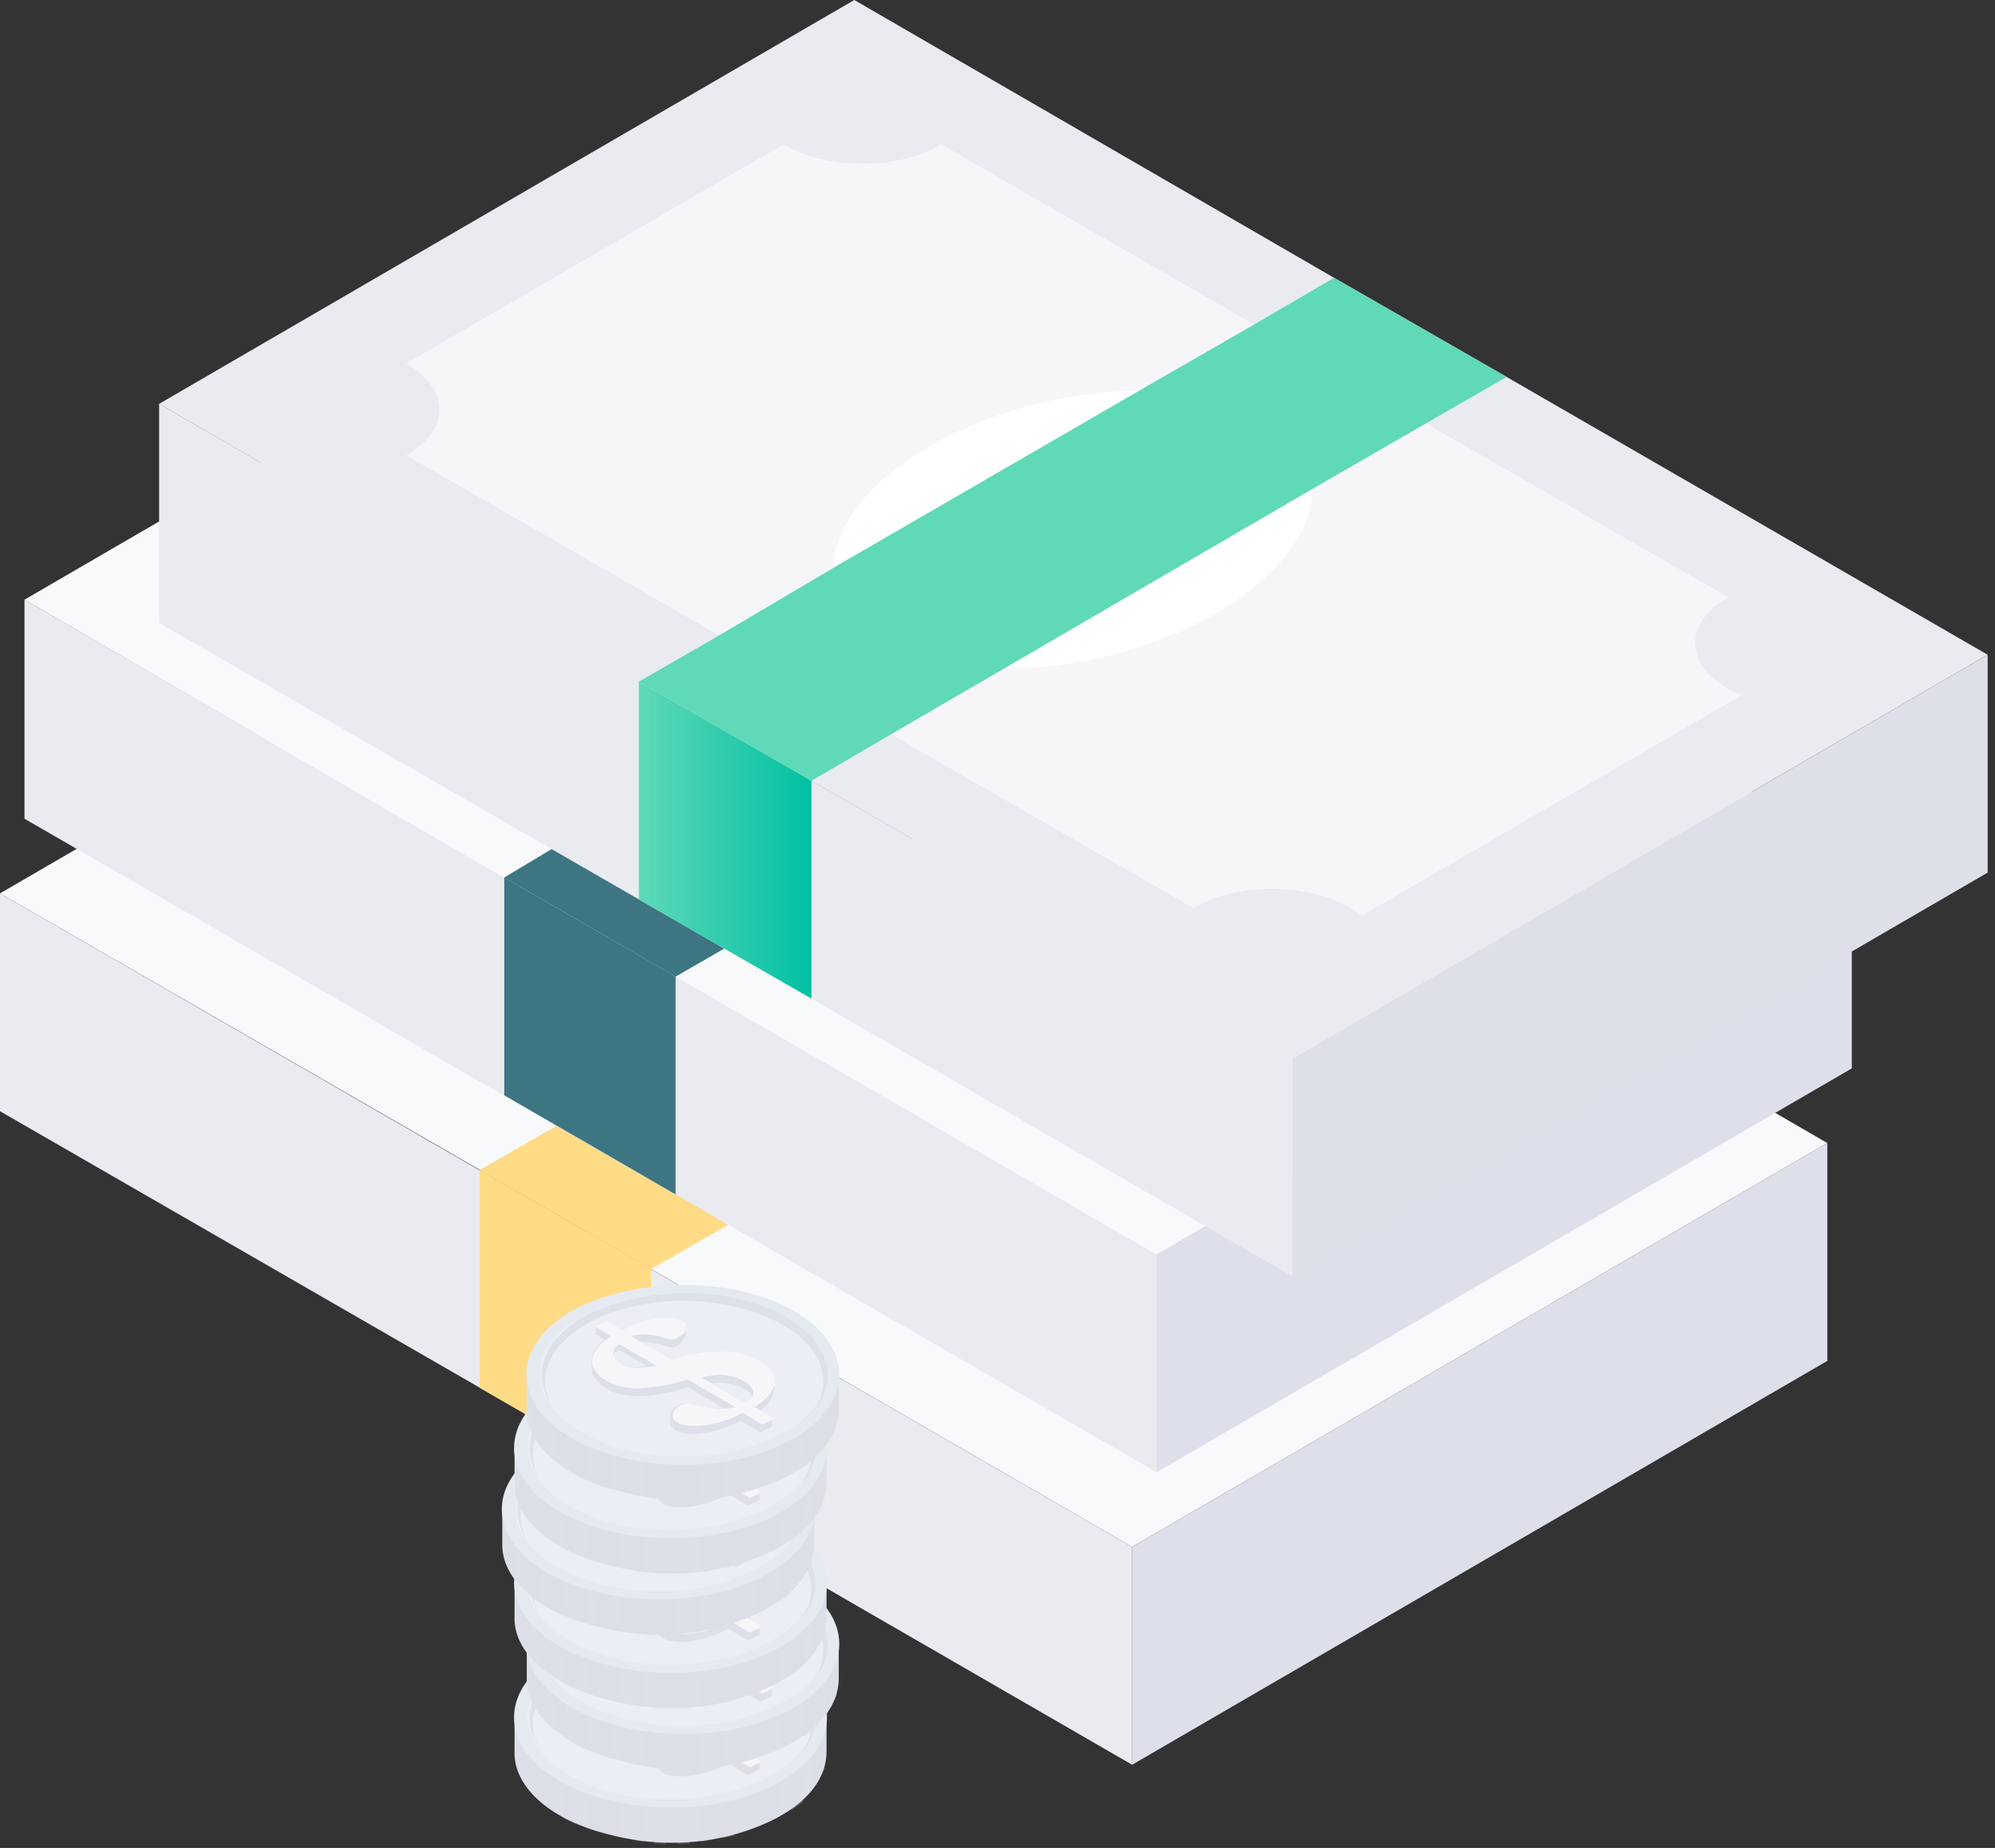 <svg width="163" height="151" viewBox="0 0 163 151" fill="none" xmlns="http://www.w3.org/2000/svg">
<rect x="0" y="0" width="163" height="151" fill="#333333" stroke="none"/>
<path d="M92.5 126.4L0 73V90.8L46.5 117.6L53.2 121.5L92.5 144.2V126.4Z" fill="#E9EBF0"/>
<path d="M149.3 93.4L110.1 70.7L96 62.6L56.8 40L0 73L46.5 99.8L53.2 103.7L92.5 126.4L149.3 93.4Z" fill="#F8F9FA"/>
<path d="M39.2 95.6V113.4L53.2 121.5V103.7L39.2 95.6Z" fill="url(#paint0_linear)"/>
<path d="M92.5 126.4V144.2L149.3 111.2V93.4L92.5 126.4Z" fill="#DDE0EA"/>
<path d="M128.2 96.199C124.6 94.099 124.6 90.799 128.2 88.699L103.5 74.499L63.9 51.699C60.4 53.799 54.6 53.799 51 51.699L20.2 69.599C23.8 71.699 23.8 74.999 20.2 77.099L59.8 99.899L84.5 114.099C88 111.999 93.8 111.999 97.4 114.099C97.7 114.299 98 114.499 98.3 114.699L129.3 96.699C128.8 96.599 128.5 96.399 128.2 96.199Z" fill="white"/>
<path d="M90.3 74.1C83.8 70.3 71.5 71.4 62.9 76.4C54.3 81.4 52.5 88.5 59 92.3C65.5 96 77.8 95 86.4 90C95 85 96.7 77.9 90.3 74.1Z" fill="url(#paint1_linear)"/>
<path d="M110.1 70.7L96 62.6L89.4 66.4L79.6 72.1L55.6 86L45.8 91.8L39.2 95.6L53.2 103.7L59.8 99.9L69.5 94.2L93.8 80.2L103.5 74.5L110.1 70.7Z" fill="url(#paint2_linear)"/>
<path d="M94.5 102.5L2 49V66.9L48.4 93.7L55.2 97.6L94.5 120.3V102.5Z" fill="#E9EBF0"/>
<path d="M151.3 69.4L112 46.8L98 38.6L58.8 16L2 49L48.4 75.9L55.2 79.8L94.5 102.5L151.3 69.4Z" fill="#F8F9FA"/>
<path d="M41.2 71.699V89.499L55.2 97.599V79.799L41.2 71.699Z" fill="url(#paint3_linear)"/>
<path d="M94.5 102.5V120.3L151.3 87.3V69.4L94.5 102.5Z" fill="#DDE0EA"/>
<path d="M130.2 72.301C126.6 70.201 126.6 66.901 130.2 64.801L105.5 50.601L65.9 27.801C62.4 29.901 56.6 29.901 53 27.801L22.2 45.701C25.8 47.801 25.8 51.101 22.2 53.201L61.8 76.001L86.5 90.201C90 88.101 95.8 88.101 99.4 90.201C99.7 90.401 100 90.601 100.3 90.801L131.3 72.801C130.8 72.601 130.5 72.501 130.2 72.301Z" fill="white"/>
<path d="M92.2 50.2C85.7 46.4 73.4 47.5 64.8 52.5C56.2 57.5 54.4 64.6 60.9 68.4C67.4 72.1 79.7 71.1 88.3 66.1C97 61 98.7 53.9 92.2 50.2Z" fill="url(#paint4_linear)"/>
<path d="M112 46.8L98 38.6L91.4 42.5L81.6 48.2L57.6 62.1L47.7 67.8L41.2 71.7L55.2 79.8L61.8 76L71.5 70.3L95.7 56.2L105.5 50.6L112 46.8Z" fill="url(#paint5_linear)"/>
<path d="M105.6 86.5L13 33V50.9L59.5 77.7L66.3 81.6L105.6 104.3V86.5Z" fill="#E9EBF0"/>
<path d="M162.4 53.5L123.1 30.8L109 22.7L69.8 0L13 33L59.5 59.9L66.3 63.8L105.6 86.5L162.4 53.5Z" fill="#E9EBF0"/>
<path d="M52.2 55.699V73.499L66.3 81.599V63.799L52.2 55.699Z" fill="url(#paint6_linear)"/>
<path d="M105.6 86.5V104.3L162.4 71.3V53.5L105.6 86.5Z" fill="#DDE0E9"/>
<path d="M141.2 56.301C137.6 54.201 137.6 50.901 141.2 48.801L116.5 34.601L76.9 11.801C73.4 13.901 67.6 13.901 64 11.801L33.2 29.701C36.8 31.801 36.8 35.101 33.2 37.201L72.8 60.001L97.5 74.201C101 72.101 106.8 72.101 110.4 74.201C110.7 74.401 111 74.601 111.3 74.801L142.3 56.801C141.9 56.601 141.5 56.501 141.2 56.301Z" fill="#F6F6F8"/>
<path d="M103.3 34.2C96.8 30.4 84.5 31.5 75.9 36.5C67.3 41.5 65.5 48.6 72 52.4C78.5 56.1 90.8 55.1 99.4 50.1C108 45 109.8 37.9 103.3 34.2Z" fill="white"/>
<path d="M123.1 30.799L109 22.699L102.5 26.499L92.6 32.199L68.6 46.099L58.8 51.899L52.2 55.699L66.3 63.799L72.8 59.999L82.6 54.299L106.8 40.199L116.5 34.599L123.1 30.799Z" fill="url(#paint7_linear)"/>
<path d="M42.04 140.395C42.04 141.357 42.04 142.319 42.04 143.28C42.04 145.846 44.605 148.571 49.575 149.854C53.102 150.816 56.79 150.816 60.157 149.854C65.126 148.411 67.531 145.846 67.531 143.12C67.531 142.158 67.531 141.196 67.531 140.234C67.531 137.669 42.04 137.669 42.04 140.395Z" fill="#DDE0E9"/>
<path opacity="0.2" d="M43.323 143.441V146.167C42.842 145.686 42.682 145.205 42.361 144.563V141.838C42.522 142.479 42.842 142.96 43.323 143.441ZM49.736 147.129V149.854C50.057 149.854 50.377 150.014 50.698 150.014V147.129C50.377 147.289 50.057 147.289 49.736 147.129ZM53.424 147.77V150.656C53.744 150.656 54.065 150.656 54.386 150.656V147.77C54.065 147.77 53.744 147.77 53.424 147.77ZM51.66 147.449V150.335C51.981 150.335 52.301 150.495 52.622 150.495V147.61C52.301 147.61 51.981 147.61 51.66 147.449ZM44.285 144.563V147.289C44.606 147.449 44.926 147.77 45.247 147.93V145.044C44.766 144.884 44.446 144.724 44.285 144.563ZM47.973 146.648V149.373C48.293 149.533 48.614 149.533 48.935 149.694V146.968C48.614 146.808 48.293 146.808 47.973 146.648ZM46.049 145.846V148.571C46.369 148.732 46.69 148.892 47.011 149.052V146.327C46.69 146.006 46.369 146.006 46.049 145.846ZM55.347 147.77V150.656C55.668 150.656 55.989 150.656 56.309 150.656V147.77C55.989 147.77 55.668 147.77 55.347 147.77ZM64.646 145.044V147.93C64.967 147.77 65.287 147.449 65.608 147.289V144.563C65.287 144.724 64.967 144.884 64.646 145.044ZM57.271 147.61V150.495C57.592 150.495 57.913 150.335 58.233 150.335V147.449C57.752 147.61 57.432 147.61 57.271 147.61ZM66.41 143.441V146.167C66.891 145.686 67.051 145.044 67.372 144.563V141.838C67.211 142.319 66.891 142.8 66.41 143.441ZM62.722 146.167V148.892C63.043 148.732 63.364 148.571 63.684 148.411V145.686C63.364 145.846 63.043 146.006 62.722 146.167ZM60.959 146.808V149.533C61.279 149.373 61.6 149.373 61.921 149.213V146.487C61.44 146.648 61.279 146.808 60.959 146.808ZM59.035 147.289V150.175C59.356 150.175 59.676 150.014 59.997 150.014V147.289C59.676 147.129 59.356 147.289 59.035 147.289Z" fill="#DDE0E9"/>
<path d="M63.844 135.105C68.814 137.99 68.814 142.64 63.844 145.526C58.874 148.411 50.858 148.411 45.727 145.526C40.758 142.64 40.758 137.99 45.727 135.105C50.697 132.379 58.874 132.219 63.844 135.105Z" fill="#E5EAF1"/>
<path opacity="0.4" d="M63.042 135.586C67.531 138.151 67.691 142.48 63.042 145.045C58.553 147.61 51.178 147.771 46.529 145.045C42.04 142.48 41.879 138.151 46.529 135.586C51.178 133.021 58.553 133.021 63.042 135.586Z" fill="#F6F6F8"/>
<path d="M46.85 136.227C51.179 133.662 58.394 133.662 62.883 136.227C66.089 137.991 67.051 140.716 65.608 143.121C67.532 140.716 66.73 137.67 63.203 135.586C58.714 133.021 51.339 133.021 46.69 135.586C43.163 137.67 42.361 140.556 44.285 143.121C42.682 140.877 43.644 138.151 46.85 136.227Z" fill="#DEE1EA"/>
<path d="M61.119 143.28C61.761 142.799 62.242 142.158 62.242 141.356V140.875C62.242 140.394 61.921 139.753 60.959 139.112C59.195 138.15 57.272 138.31 54.867 138.791L53.905 139.112L51.34 137.669C51.821 137.669 52.462 137.669 53.424 137.99C53.905 138.15 54.065 138.15 54.546 137.829C54.706 137.669 55.027 137.348 55.027 137.028V136.547C55.027 136.386 54.867 136.226 54.706 136.066C54.065 135.745 51.981 135.585 49.897 136.867L48.614 136.066L47.652 136.547V137.028L48.454 137.509C47.652 137.99 47.331 138.631 47.331 139.272V139.753C47.331 140.394 47.652 140.875 48.614 141.517C50.057 142.318 51.981 142.158 54.065 141.677L55.187 141.356L58.233 143.12C57.752 143.12 56.791 143.12 55.508 142.799C55.027 142.639 54.706 142.639 54.225 142.96C53.905 143.12 53.745 143.441 53.745 143.761V144.242C53.745 144.403 53.905 144.723 54.225 144.884C54.706 145.204 56.791 145.525 59.516 144.082L61.119 145.044L62.081 144.563V144.082L61.119 143.28ZM49.736 139.433C49.416 139.272 49.255 139.112 49.095 138.791C49.095 138.631 49.255 138.471 49.576 138.31L51.821 139.593C51.179 139.753 50.378 139.753 49.736 139.433ZM54.225 144.242L54.386 144.403L54.225 144.242ZM59.837 142.639L57.111 141.036C58.073 140.875 59.035 141.036 59.837 141.517C60.157 141.677 60.318 141.837 60.478 142.158C60.318 142.318 60.157 142.479 59.837 142.639Z" fill="#DDE0E9"/>
<path d="M60.638 142.96C62.081 142.158 63.363 140.395 60.959 139.112C59.195 138.15 57.271 138.31 54.866 138.791L53.904 139.112L50.538 137.188C51.019 137.028 51.82 136.868 53.423 137.349C53.904 137.509 54.065 137.509 54.546 137.188C54.866 137.028 55.508 136.387 54.706 135.906C54.065 135.585 51.98 135.425 49.896 136.707L48.614 135.906L47.652 136.387L48.934 137.188C47.171 138.31 46.69 139.753 48.614 140.876C50.056 141.677 51.98 141.517 54.065 141.036L55.187 140.715L59.035 142.96C58.714 143.12 57.752 143.28 55.668 142.799C55.187 142.639 54.866 142.639 54.385 142.96C53.904 143.28 53.744 143.922 54.385 144.242C54.866 144.563 56.95 144.884 59.676 143.441L61.279 144.403L62.241 143.922L60.638 142.96ZM49.736 139.433C48.934 138.952 48.934 138.31 49.576 137.829L52.622 139.593C51.66 139.753 50.538 139.914 49.736 139.433ZM59.836 142.639L56.309 140.555C57.592 140.234 58.714 140.234 59.836 140.876C60.798 141.517 60.798 142.158 59.836 142.639Z" fill="#F6F6F8"/>
<path d="M43.04 134.395C43.04 135.357 43.04 136.319 43.04 137.28C43.04 139.846 45.605 142.571 50.575 143.854C54.102 144.816 57.79 144.816 61.157 143.854C66.126 142.411 68.531 139.846 68.531 137.12C68.531 136.158 68.531 135.196 68.531 134.234C68.531 131.669 43.04 131.669 43.04 134.395Z" fill="#DDE0E9"/>
<path opacity="0.2" d="M44.323 137.441V140.167C43.842 139.686 43.682 139.205 43.361 138.563V135.838C43.522 136.479 43.842 136.96 44.323 137.441ZM50.736 141.129V143.854C51.057 143.854 51.377 144.014 51.698 144.014V141.129C51.377 141.289 51.057 141.289 50.736 141.129ZM54.424 141.77V144.656C54.744 144.656 55.065 144.656 55.386 144.656V141.77C55.065 141.77 54.744 141.77 54.424 141.77ZM52.66 141.449V144.335C52.981 144.335 53.301 144.495 53.622 144.495V141.61C53.301 141.61 52.981 141.61 52.66 141.449ZM45.285 138.563V141.289C45.606 141.449 45.926 141.77 46.247 141.93V139.044C45.766 138.884 45.446 138.724 45.285 138.563ZM48.973 140.648V143.373C49.293 143.533 49.614 143.533 49.935 143.694V140.968C49.614 140.808 49.293 140.808 48.973 140.648ZM47.049 139.846V142.571C47.369 142.732 47.69 142.892 48.011 143.052V140.327C47.69 140.006 47.369 140.006 47.049 139.846ZM56.347 141.77V144.656C56.668 144.656 56.989 144.656 57.309 144.656V141.77C56.989 141.77 56.668 141.77 56.347 141.77ZM65.646 139.044V141.93C65.967 141.77 66.287 141.449 66.608 141.289V138.563C66.287 138.724 65.967 138.884 65.646 139.044ZM58.271 141.61V144.495C58.592 144.495 58.913 144.335 59.233 144.335V141.449C58.752 141.61 58.432 141.61 58.271 141.61ZM67.41 137.441V140.167C67.891 139.686 68.051 139.044 68.372 138.563V135.838C68.211 136.319 67.891 136.8 67.41 137.441ZM63.722 140.167V142.892C64.043 142.732 64.364 142.571 64.684 142.411V139.686C64.364 139.846 64.043 140.006 63.722 140.167ZM61.959 140.808V143.533C62.279 143.373 62.6 143.373 62.921 143.213V140.487C62.44 140.648 62.279 140.808 61.959 140.808ZM60.035 141.289V144.175C60.356 144.175 60.676 144.014 60.997 144.014V141.289C60.676 141.129 60.356 141.289 60.035 141.289Z" fill="#DDE0E9"/>
<path d="M64.844 129.105C69.814 131.99 69.814 136.64 64.844 139.526C59.874 142.411 51.858 142.411 46.727 139.526C41.758 136.64 41.758 131.99 46.727 129.105C51.697 126.379 59.874 126.219 64.844 129.105Z" fill="#E5EAF1"/>
<path opacity="0.4" d="M64.042 129.586C68.531 132.151 68.691 136.48 64.042 139.045C59.553 141.61 52.178 141.771 47.529 139.045C43.04 136.48 42.879 132.151 47.529 129.586C52.178 127.021 59.553 127.021 64.042 129.586Z" fill="#F6F6F8"/>
<path d="M47.85 130.227C52.179 127.662 59.394 127.662 63.883 130.227C67.089 131.991 68.051 134.716 66.608 137.121C68.532 134.716 67.73 131.67 64.203 129.586C59.714 127.021 52.339 127.021 47.69 129.586C44.163 131.67 43.361 134.556 45.285 137.121C43.682 134.877 44.644 132.151 47.85 130.227Z" fill="#DEE1EA"/>
<path d="M62.119 137.28C62.761 136.799 63.242 136.158 63.242 135.356V134.875C63.242 134.394 62.921 133.753 61.959 133.112C60.195 132.15 58.272 132.31 55.867 132.791L54.905 133.112L52.34 131.669C52.821 131.669 53.462 131.669 54.424 131.99C54.905 132.15 55.065 132.15 55.546 131.829C55.706 131.669 56.027 131.348 56.027 131.028V130.547C56.027 130.386 55.867 130.226 55.706 130.066C55.065 129.745 52.981 129.585 50.897 130.867L49.614 130.066L48.652 130.547V131.028L49.454 131.509C48.652 131.99 48.331 132.631 48.331 133.272V133.753C48.331 134.394 48.652 134.875 49.614 135.517C51.057 136.318 52.981 136.158 55.065 135.677L56.187 135.356L59.233 137.12C58.752 137.12 57.791 137.12 56.508 136.799C56.027 136.639 55.706 136.639 55.225 136.96C54.905 137.12 54.745 137.441 54.745 137.761V138.242C54.745 138.403 54.905 138.723 55.225 138.884C55.706 139.204 57.791 139.525 60.516 138.082L62.119 139.044L63.081 138.563V138.082L62.119 137.28ZM50.736 133.433C50.416 133.272 50.255 133.112 50.095 132.791C50.095 132.631 50.255 132.471 50.576 132.31L52.821 133.593C52.179 133.753 51.378 133.753 50.736 133.433ZM55.225 138.242L55.386 138.403L55.225 138.242ZM60.837 136.639L58.111 135.036C59.073 134.875 60.035 135.036 60.837 135.517C61.157 135.677 61.318 135.837 61.478 136.158C61.318 136.318 61.157 136.479 60.837 136.639Z" fill="#DDE0E9"/>
<path d="M61.638 136.96C63.081 136.158 64.363 134.395 61.959 133.112C60.195 132.15 58.271 132.31 55.866 132.791L54.904 133.112L51.538 131.188C52.019 131.028 52.82 130.868 54.423 131.349C54.904 131.509 55.065 131.509 55.546 131.188C55.866 131.028 56.508 130.387 55.706 129.906C55.065 129.585 52.98 129.425 50.896 130.707L49.614 129.906L48.652 130.387L49.934 131.188C48.171 132.31 47.69 133.753 49.614 134.876C51.056 135.677 52.98 135.517 55.065 135.036L56.187 134.715L60.035 136.96C59.714 137.12 58.752 137.28 56.668 136.799C56.187 136.639 55.866 136.639 55.385 136.96C54.904 137.28 54.744 137.922 55.385 138.242C55.866 138.563 57.95 138.884 60.676 137.441L62.279 138.403L63.241 137.922L61.638 136.96ZM50.736 133.433C49.934 132.952 49.934 132.31 50.576 131.829L53.622 133.593C52.66 133.753 51.538 133.914 50.736 133.433ZM60.836 136.639L57.309 134.555C58.592 134.234 59.714 134.234 60.836 134.876C61.798 135.517 61.798 136.158 60.836 136.639Z" fill="#F6F6F8"/>
<path d="M42.04 129.395C42.04 130.357 42.04 131.319 42.04 132.28C42.04 134.846 44.605 137.571 49.575 138.854C53.102 139.816 56.79 139.816 60.157 138.854C65.126 137.411 67.531 134.846 67.531 132.12C67.531 131.158 67.531 130.196 67.531 129.234C67.531 126.669 42.04 126.669 42.04 129.395Z" fill="#DDE0E9"/>
<path opacity="0.2" d="M43.323 132.441V135.167C42.842 134.686 42.682 134.205 42.361 133.563V130.838C42.522 131.479 42.842 131.96 43.323 132.441ZM49.736 136.129V138.854C50.057 138.854 50.377 139.014 50.698 139.014V136.129C50.377 136.289 50.057 136.289 49.736 136.129ZM53.424 136.77V139.656C53.744 139.656 54.065 139.656 54.386 139.656V136.77C54.065 136.77 53.744 136.77 53.424 136.77ZM51.66 136.449V139.335C51.981 139.335 52.301 139.495 52.622 139.495V136.61C52.301 136.61 51.981 136.61 51.66 136.449ZM44.285 133.563V136.289C44.606 136.449 44.926 136.77 45.247 136.93V134.044C44.766 133.884 44.446 133.724 44.285 133.563ZM47.973 135.648V138.373C48.293 138.533 48.614 138.533 48.935 138.694V135.968C48.614 135.808 48.293 135.808 47.973 135.648ZM46.049 134.846V137.571C46.369 137.732 46.69 137.892 47.011 138.052V135.327C46.69 135.006 46.369 135.006 46.049 134.846ZM55.347 136.77V139.656C55.668 139.656 55.989 139.656 56.309 139.656V136.77C55.989 136.77 55.668 136.77 55.347 136.77ZM64.646 134.044V136.93C64.967 136.77 65.287 136.449 65.608 136.289V133.563C65.287 133.724 64.967 133.884 64.646 134.044ZM57.271 136.61V139.495C57.592 139.495 57.913 139.335 58.233 139.335V136.449C57.752 136.61 57.432 136.61 57.271 136.61ZM66.41 132.441V135.167C66.891 134.686 67.051 134.044 67.372 133.563V130.838C67.211 131.319 66.891 131.8 66.41 132.441ZM62.722 135.167V137.892C63.043 137.732 63.364 137.571 63.684 137.411V134.686C63.364 134.846 63.043 135.006 62.722 135.167ZM60.959 135.808V138.533C61.279 138.373 61.6 138.373 61.921 138.213V135.487C61.44 135.648 61.279 135.808 60.959 135.808ZM59.035 136.289V139.175C59.356 139.175 59.676 139.014 59.997 139.014V136.289C59.676 136.129 59.356 136.289 59.035 136.289Z" fill="#DDE0E9"/>
<path d="M63.844 124.105C68.814 126.99 68.814 131.64 63.844 134.526C58.874 137.411 50.858 137.411 45.727 134.526C40.758 131.64 40.758 126.99 45.727 124.105C50.697 121.379 58.874 121.219 63.844 124.105Z" fill="#E5EAF1"/>
<path opacity="0.4" d="M63.042 124.586C67.531 127.151 67.691 131.48 63.042 134.045C58.553 136.61 51.178 136.771 46.529 134.045C42.04 131.48 41.879 127.151 46.529 124.586C51.178 122.021 58.553 122.021 63.042 124.586Z" fill="#F6F6F8"/>
<path d="M46.85 125.227C51.179 122.662 58.394 122.662 62.883 125.227C66.089 126.991 67.051 129.716 65.608 132.121C67.532 129.716 66.73 126.67 63.203 124.586C58.714 122.021 51.339 122.021 46.69 124.586C43.163 126.67 42.361 129.556 44.285 132.121C42.682 129.877 43.644 127.151 46.85 125.227Z" fill="#DEE1EA"/>
<path d="M61.119 132.28C61.761 131.799 62.242 131.158 62.242 130.356V129.875C62.242 129.394 61.921 128.753 60.959 128.112C59.195 127.15 57.272 127.31 54.867 127.791L53.905 128.112L51.34 126.669C51.821 126.669 52.462 126.669 53.424 126.99C53.905 127.15 54.065 127.15 54.546 126.829C54.706 126.669 55.027 126.348 55.027 126.028V125.547C55.027 125.386 54.867 125.226 54.706 125.066C54.065 124.745 51.981 124.585 49.897 125.867L48.614 125.066L47.652 125.547V126.028L48.454 126.509C47.652 126.99 47.331 127.631 47.331 128.272V128.753C47.331 129.394 47.652 129.875 48.614 130.517C50.057 131.318 51.981 131.158 54.065 130.677L55.187 130.356L58.233 132.12C57.752 132.12 56.791 132.12 55.508 131.799C55.027 131.639 54.706 131.639 54.225 131.96C53.905 132.12 53.745 132.441 53.745 132.761V133.242C53.745 133.403 53.905 133.723 54.225 133.884C54.706 134.204 56.791 134.525 59.516 133.082L61.119 134.044L62.081 133.563V133.082L61.119 132.28ZM49.736 128.433C49.416 128.272 49.255 128.112 49.095 127.791C49.095 127.631 49.255 127.471 49.576 127.31L51.821 128.593C51.179 128.753 50.378 128.753 49.736 128.433ZM54.225 133.242L54.386 133.403L54.225 133.242ZM59.837 131.639L57.111 130.036C58.073 129.875 59.035 130.036 59.837 130.517C60.157 130.677 60.318 130.837 60.478 131.158C60.318 131.318 60.157 131.479 59.837 131.639Z" fill="#DDE0E9"/>
<path d="M60.638 131.96C62.081 131.158 63.363 129.395 60.959 128.112C59.195 127.15 57.271 127.31 54.866 127.791L53.904 128.112L50.538 126.188C51.019 126.028 51.82 125.868 53.423 126.349C53.904 126.509 54.065 126.509 54.546 126.188C54.866 126.028 55.508 125.387 54.706 124.906C54.065 124.585 51.98 124.425 49.896 125.707L48.614 124.906L47.652 125.387L48.934 126.188C47.171 127.31 46.69 128.753 48.614 129.876C50.056 130.677 51.98 130.517 54.065 130.036L55.187 129.715L59.035 131.96C58.714 132.12 57.752 132.28 55.668 131.799C55.187 131.639 54.866 131.639 54.385 131.96C53.904 132.28 53.744 132.922 54.385 133.242C54.866 133.563 56.95 133.884 59.676 132.441L61.279 133.403L62.241 132.922L60.638 131.96ZM49.736 128.433C48.934 127.952 48.934 127.31 49.576 126.829L52.622 128.593C51.66 128.753 50.538 128.914 49.736 128.433ZM59.836 131.639L56.309 129.555C57.592 129.234 58.714 129.234 59.836 129.876C60.798 130.517 60.798 131.158 59.836 131.639Z" fill="#F6F6F8"/>
<path d="M41.04 123.395C41.04 124.357 41.04 125.319 41.04 126.28C41.04 128.846 43.605 131.571 48.575 132.854C52.102 133.816 55.79 133.816 59.157 132.854C64.126 131.411 66.531 128.846 66.531 126.12C66.531 125.158 66.531 124.196 66.531 123.234C66.531 120.669 41.04 120.669 41.04 123.395Z" fill="#DDE0E9"/>
<path opacity="0.2" d="M42.323 126.441V129.167C41.842 128.686 41.682 128.205 41.361 127.563V124.838C41.522 125.479 41.842 125.96 42.323 126.441ZM48.736 130.129V132.854C49.057 132.854 49.377 133.014 49.698 133.014V130.129C49.377 130.289 49.057 130.289 48.736 130.129ZM52.424 130.77V133.656C52.744 133.656 53.065 133.656 53.386 133.656V130.77C53.065 130.77 52.744 130.77 52.424 130.77ZM50.66 130.449V133.335C50.981 133.335 51.301 133.495 51.622 133.495V130.61C51.301 130.61 50.981 130.61 50.66 130.449ZM43.285 127.563V130.289C43.606 130.449 43.926 130.77 44.247 130.93V128.044C43.766 127.884 43.446 127.724 43.285 127.563ZM46.973 129.648V132.373C47.293 132.533 47.614 132.533 47.935 132.694V129.968C47.614 129.808 47.293 129.808 46.973 129.648ZM45.049 128.846V131.571C45.369 131.732 45.69 131.892 46.011 132.052V129.327C45.69 129.006 45.369 129.006 45.049 128.846ZM54.347 130.77V133.656C54.668 133.656 54.989 133.656 55.309 133.656V130.77C54.989 130.77 54.668 130.77 54.347 130.77ZM63.646 128.044V130.93C63.967 130.77 64.287 130.449 64.608 130.289V127.563C64.287 127.724 63.967 127.884 63.646 128.044ZM56.271 130.61V133.495C56.592 133.495 56.913 133.335 57.233 133.335V130.449C56.752 130.61 56.432 130.61 56.271 130.61ZM65.41 126.441V129.167C65.891 128.686 66.051 128.044 66.372 127.563V124.838C66.211 125.319 65.891 125.8 65.41 126.441ZM61.722 129.167V131.892C62.043 131.732 62.364 131.571 62.684 131.411V128.686C62.364 128.846 62.043 129.006 61.722 129.167ZM59.959 129.808V132.533C60.279 132.373 60.6 132.373 60.921 132.213V129.487C60.44 129.648 60.279 129.808 59.959 129.808ZM58.035 130.289V133.175C58.356 133.175 58.676 133.014 58.997 133.014V130.289C58.676 130.129 58.356 130.289 58.035 130.289Z" fill="#DDE0E9"/>
<path d="M62.844 118.105C67.814 120.99 67.814 125.64 62.844 128.526C57.874 131.411 49.858 131.411 44.727 128.526C39.758 125.64 39.758 120.99 44.727 118.105C49.697 115.379 57.874 115.219 62.844 118.105Z" fill="#E5EAF1"/>
<path opacity="0.4" d="M62.042 118.586C66.531 121.151 66.691 125.48 62.042 128.045C57.553 130.61 50.178 130.771 45.529 128.045C41.04 125.48 40.879 121.151 45.529 118.586C50.178 116.021 57.553 116.021 62.042 118.586Z" fill="#F6F6F8"/>
<path d="M45.85 119.227C50.179 116.662 57.394 116.662 61.883 119.227C65.089 120.991 66.051 123.716 64.608 126.121C66.532 123.716 65.73 120.67 62.203 118.586C57.714 116.021 50.339 116.021 45.69 118.586C42.163 120.67 41.361 123.556 43.285 126.121C41.682 123.877 42.644 121.151 45.85 119.227Z" fill="#DEE1EA"/>
<path d="M60.119 126.28C60.761 125.799 61.242 125.158 61.242 124.356V123.875C61.242 123.394 60.921 122.753 59.959 122.112C58.195 121.15 56.272 121.31 53.867 121.791L52.905 122.112L50.34 120.669C50.821 120.669 51.462 120.669 52.424 120.99C52.905 121.15 53.065 121.15 53.546 120.829C53.706 120.669 54.027 120.348 54.027 120.028V119.547C54.027 119.386 53.867 119.226 53.706 119.066C53.065 118.745 50.981 118.585 48.897 119.867L47.614 119.066L46.652 119.547V120.028L47.454 120.509C46.652 120.99 46.331 121.631 46.331 122.272V122.753C46.331 123.394 46.652 123.875 47.614 124.517C49.057 125.318 50.981 125.158 53.065 124.677L54.187 124.356L57.233 126.12C56.752 126.12 55.791 126.12 54.508 125.799C54.027 125.639 53.706 125.639 53.225 125.96C52.905 126.12 52.745 126.441 52.745 126.761V127.242C52.745 127.403 52.905 127.723 53.225 127.884C53.706 128.204 55.791 128.525 58.516 127.082L60.119 128.044L61.081 127.563V127.082L60.119 126.28ZM48.736 122.433C48.416 122.272 48.255 122.112 48.095 121.791C48.095 121.631 48.255 121.471 48.576 121.31L50.821 122.593C50.179 122.753 49.378 122.753 48.736 122.433ZM53.225 127.242L53.386 127.403L53.225 127.242ZM58.837 125.639L56.111 124.036C57.073 123.875 58.035 124.036 58.837 124.517C59.157 124.677 59.318 124.837 59.478 125.158C59.318 125.318 59.157 125.479 58.837 125.639Z" fill="#DDE0E9"/>
<path d="M59.638 125.96C61.081 125.158 62.363 123.395 59.959 122.112C58.195 121.15 56.271 121.31 53.866 121.791L52.904 122.112L49.538 120.188C50.019 120.028 50.82 119.868 52.423 120.349C52.904 120.509 53.065 120.509 53.546 120.188C53.866 120.028 54.508 119.387 53.706 118.906C53.065 118.585 50.98 118.425 48.896 119.707L47.614 118.906L46.652 119.387L47.934 120.188C46.171 121.31 45.69 122.753 47.614 123.876C49.056 124.677 50.98 124.517 53.065 124.036L54.187 123.715L58.035 125.96C57.714 126.12 56.752 126.28 54.668 125.799C54.187 125.639 53.866 125.639 53.385 125.96C52.904 126.28 52.744 126.922 53.385 127.242C53.866 127.563 55.95 127.884 58.676 126.441L60.279 127.403L61.241 126.922L59.638 125.96ZM48.736 122.433C47.934 121.952 47.934 121.31 48.576 120.829L51.622 122.593C50.66 122.753 49.538 122.914 48.736 122.433ZM58.836 125.639L55.309 123.555C56.592 123.234 57.714 123.234 58.836 123.876C59.798 124.517 59.798 125.158 58.836 125.639Z" fill="#F6F6F8"/>
<path d="M42.04 118.395C42.04 119.357 42.04 120.319 42.04 121.28C42.04 123.846 44.605 126.571 49.575 127.854C53.102 128.816 56.79 128.816 60.157 127.854C65.126 126.411 67.531 123.846 67.531 121.12C67.531 120.158 67.531 119.196 67.531 118.234C67.531 115.669 42.04 115.669 42.04 118.395Z" fill="#DDE0E9"/>
<path opacity="0.2" d="M43.323 121.441V124.167C42.842 123.686 42.682 123.205 42.361 122.563V119.838C42.522 120.479 42.842 120.96 43.323 121.441ZM49.736 125.129V127.854C50.057 127.854 50.377 128.014 50.698 128.014V125.129C50.377 125.289 50.057 125.289 49.736 125.129ZM53.424 125.77V128.656C53.744 128.656 54.065 128.656 54.386 128.656V125.77C54.065 125.77 53.744 125.77 53.424 125.77ZM51.66 125.449V128.335C51.981 128.335 52.301 128.495 52.622 128.495V125.61C52.301 125.61 51.981 125.61 51.66 125.449ZM44.285 122.563V125.289C44.606 125.449 44.926 125.77 45.247 125.93V123.044C44.766 122.884 44.446 122.724 44.285 122.563ZM47.973 124.648V127.373C48.293 127.533 48.614 127.533 48.935 127.694V124.968C48.614 124.808 48.293 124.808 47.973 124.648ZM46.049 123.846V126.571C46.369 126.732 46.69 126.892 47.011 127.052V124.327C46.69 124.006 46.369 124.006 46.049 123.846ZM55.347 125.77V128.656C55.668 128.656 55.989 128.656 56.309 128.656V125.77C55.989 125.77 55.668 125.77 55.347 125.77ZM64.646 123.044V125.93C64.967 125.77 65.287 125.449 65.608 125.289V122.563C65.287 122.724 64.967 122.884 64.646 123.044ZM57.271 125.61V128.495C57.592 128.495 57.913 128.335 58.233 128.335V125.449C57.752 125.61 57.432 125.61 57.271 125.61ZM66.41 121.441V124.167C66.891 123.686 67.051 123.044 67.372 122.563V119.838C67.211 120.319 66.891 120.8 66.41 121.441ZM62.722 124.167V126.892C63.043 126.732 63.364 126.571 63.684 126.411V123.686C63.364 123.846 63.043 124.006 62.722 124.167ZM60.959 124.808V127.533C61.279 127.373 61.6 127.373 61.921 127.213V124.487C61.44 124.648 61.279 124.808 60.959 124.808ZM59.035 125.289V128.175C59.356 128.175 59.676 128.014 59.997 128.014V125.289C59.676 125.129 59.356 125.289 59.035 125.289Z" fill="#DDE0E9"/>
<path d="M63.844 113.105C68.814 115.99 68.814 120.64 63.844 123.526C58.874 126.411 50.858 126.411 45.727 123.526C40.758 120.64 40.758 115.99 45.727 113.105C50.697 110.379 58.874 110.219 63.844 113.105Z" fill="#E5EAF1"/>
<path opacity="0.4" d="M63.042 113.586C67.531 116.151 67.691 120.48 63.042 123.045C58.553 125.61 51.178 125.771 46.529 123.045C42.04 120.48 41.879 116.151 46.529 113.586C51.178 111.021 58.553 111.021 63.042 113.586Z" fill="#F6F6F8"/>
<path d="M46.85 114.227C51.179 111.662 58.394 111.662 62.883 114.227C66.089 115.991 67.051 118.716 65.608 121.121C67.532 118.716 66.73 115.67 63.203 113.586C58.714 111.021 51.339 111.021 46.69 113.586C43.163 115.67 42.361 118.556 44.285 121.121C42.682 118.877 43.644 116.151 46.85 114.227Z" fill="#DEE1EA"/>
<path d="M61.119 121.28C61.761 120.799 62.242 120.158 62.242 119.356V118.875C62.242 118.394 61.921 117.753 60.959 117.112C59.195 116.15 57.272 116.31 54.867 116.791L53.905 117.112L51.34 115.669C51.821 115.669 52.462 115.669 53.424 115.99C53.905 116.15 54.065 116.15 54.546 115.829C54.706 115.669 55.027 115.348 55.027 115.028V114.547C55.027 114.386 54.867 114.226 54.706 114.066C54.065 113.745 51.981 113.585 49.897 114.867L48.614 114.066L47.652 114.547V115.028L48.454 115.509C47.652 115.99 47.331 116.631 47.331 117.272V117.753C47.331 118.394 47.652 118.875 48.614 119.517C50.057 120.318 51.981 120.158 54.065 119.677L55.187 119.356L58.233 121.12C57.752 121.12 56.791 121.12 55.508 120.799C55.027 120.639 54.706 120.639 54.225 120.96C53.905 121.12 53.745 121.441 53.745 121.761V122.242C53.745 122.403 53.905 122.723 54.225 122.884C54.706 123.204 56.791 123.525 59.516 122.082L61.119 123.044L62.081 122.563V122.082L61.119 121.28ZM49.736 117.433C49.416 117.272 49.255 117.112 49.095 116.791C49.095 116.631 49.255 116.471 49.576 116.31L51.821 117.593C51.179 117.753 50.378 117.753 49.736 117.433ZM54.225 122.242L54.386 122.403L54.225 122.242ZM59.837 120.639L57.111 119.036C58.073 118.875 59.035 119.036 59.837 119.517C60.157 119.677 60.318 119.837 60.478 120.158C60.318 120.318 60.157 120.479 59.837 120.639Z" fill="#DDE0E9"/>
<path d="M60.638 120.96C62.081 120.158 63.363 118.395 60.959 117.112C59.195 116.15 57.271 116.31 54.866 116.791L53.904 117.112L50.538 115.188C51.019 115.028 51.82 114.868 53.423 115.349C53.904 115.509 54.065 115.509 54.546 115.188C54.866 115.028 55.508 114.387 54.706 113.906C54.065 113.585 51.98 113.425 49.896 114.707L48.614 113.906L47.652 114.387L48.934 115.188C47.171 116.31 46.69 117.753 48.614 118.876C50.056 119.677 51.98 119.517 54.065 119.036L55.187 118.715L59.035 120.96C58.714 121.12 57.752 121.28 55.668 120.799C55.187 120.639 54.866 120.639 54.385 120.96C53.904 121.28 53.744 121.922 54.385 122.242C54.866 122.563 56.95 122.884 59.676 121.441L61.279 122.403L62.241 121.922L60.638 120.96ZM49.736 117.433C48.934 116.952 48.934 116.31 49.576 115.829L52.622 117.593C51.66 117.753 50.538 117.914 49.736 117.433ZM59.836 120.639L56.309 118.555C57.592 118.234 58.714 118.234 59.836 118.876C60.798 119.517 60.798 120.158 59.836 120.639Z" fill="#F6F6F8"/>
<path d="M43.04 112.395C43.04 113.357 43.04 114.319 43.04 115.28C43.04 117.846 45.605 120.571 50.575 121.854C54.102 122.816 57.79 122.816 61.157 121.854C66.126 120.411 68.531 117.846 68.531 115.12C68.531 114.158 68.531 113.196 68.531 112.234C68.531 109.669 43.04 109.669 43.04 112.395Z" fill="#DDE0E9"/>
<path opacity="0.2" d="M44.323 115.441V118.167C43.842 117.686 43.682 117.205 43.361 116.563V113.838C43.522 114.479 43.842 114.96 44.323 115.441ZM50.736 119.129V121.854C51.057 121.854 51.377 122.014 51.698 122.014V119.129C51.377 119.289 51.057 119.289 50.736 119.129ZM54.424 119.77V122.656C54.744 122.656 55.065 122.656 55.386 122.656V119.77C55.065 119.77 54.744 119.77 54.424 119.77ZM52.66 119.449V122.335C52.981 122.335 53.301 122.495 53.622 122.495V119.61C53.301 119.61 52.981 119.61 52.66 119.449ZM45.285 116.563V119.289C45.606 119.449 45.926 119.77 46.247 119.93V117.044C45.766 116.884 45.446 116.724 45.285 116.563ZM48.973 118.648V121.373C49.293 121.533 49.614 121.533 49.935 121.694V118.968C49.614 118.808 49.293 118.808 48.973 118.648ZM47.049 117.846V120.571C47.369 120.732 47.69 120.892 48.011 121.052V118.327C47.69 118.006 47.369 118.006 47.049 117.846ZM56.347 119.77V122.656C56.668 122.656 56.989 122.656 57.309 122.656V119.77C56.989 119.77 56.668 119.77 56.347 119.77ZM65.646 117.044V119.93C65.967 119.77 66.287 119.449 66.608 119.289V116.563C66.287 116.724 65.967 116.884 65.646 117.044ZM58.271 119.61V122.495C58.592 122.495 58.913 122.335 59.233 122.335V119.449C58.752 119.61 58.432 119.61 58.271 119.61ZM67.41 115.441V118.167C67.891 117.686 68.051 117.044 68.372 116.563V113.838C68.211 114.319 67.891 114.8 67.41 115.441ZM63.722 118.167V120.892C64.043 120.732 64.364 120.571 64.684 120.411V117.686C64.364 117.846 64.043 118.006 63.722 118.167ZM61.959 118.808V121.533C62.279 121.373 62.6 121.373 62.921 121.213V118.487C62.44 118.648 62.279 118.808 61.959 118.808ZM60.035 119.289V122.175C60.356 122.175 60.676 122.014 60.997 122.014V119.289C60.676 119.129 60.356 119.289 60.035 119.289Z" fill="#DDE0E9"/>
<path d="M64.844 107.105C69.814 109.99 69.814 114.64 64.844 117.526C59.874 120.411 51.858 120.411 46.727 117.526C41.758 114.64 41.758 109.99 46.727 107.105C51.697 104.379 59.874 104.219 64.844 107.105Z" fill="#E5EAF1"/>
<path opacity="0.4" d="M64.042 107.586C68.531 110.151 68.691 114.48 64.042 117.045C59.553 119.61 52.178 119.771 47.529 117.045C43.04 114.48 42.879 110.151 47.529 107.586C52.178 105.021 59.553 105.021 64.042 107.586Z" fill="#F6F6F8"/>
<path d="M47.85 108.227C52.179 105.662 59.394 105.662 63.883 108.227C67.089 109.991 68.051 112.716 66.608 115.121C68.532 112.716 67.73 109.67 64.203 107.586C59.714 105.021 52.339 105.021 47.69 107.586C44.163 109.67 43.361 112.556 45.285 115.121C43.682 112.877 44.644 110.151 47.85 108.227Z" fill="#DEE1EA"/>
<path d="M62.119 115.28C62.761 114.799 63.242 114.158 63.242 113.356V112.875C63.242 112.394 62.921 111.753 61.959 111.112C60.195 110.15 58.272 110.31 55.867 110.791L54.905 111.112L52.34 109.669C52.821 109.669 53.462 109.669 54.424 109.99C54.905 110.15 55.065 110.15 55.546 109.829C55.706 109.669 56.027 109.348 56.027 109.028V108.547C56.027 108.386 55.867 108.226 55.706 108.066C55.065 107.745 52.981 107.585 50.897 108.867L49.614 108.066L48.652 108.547V109.028L49.454 109.509C48.652 109.99 48.331 110.631 48.331 111.272V111.753C48.331 112.394 48.652 112.875 49.614 113.517C51.057 114.318 52.981 114.158 55.065 113.677L56.187 113.356L59.233 115.12C58.752 115.12 57.791 115.12 56.508 114.799C56.027 114.639 55.706 114.639 55.225 114.96C54.905 115.12 54.745 115.441 54.745 115.761V116.242C54.745 116.403 54.905 116.723 55.225 116.884C55.706 117.204 57.791 117.525 60.516 116.082L62.119 117.044L63.081 116.563V116.082L62.119 115.28ZM50.736 111.433C50.416 111.272 50.255 111.112 50.095 110.791C50.095 110.631 50.255 110.471 50.576 110.31L52.821 111.593C52.179 111.753 51.378 111.753 50.736 111.433ZM55.225 116.242L55.386 116.403L55.225 116.242ZM60.837 114.639L58.111 113.036C59.073 112.875 60.035 113.036 60.837 113.517C61.157 113.677 61.318 113.837 61.478 114.158C61.318 114.318 61.157 114.479 60.837 114.639Z" fill="#DDE0E9"/>
<path d="M61.638 114.96C63.081 114.158 64.363 112.395 61.959 111.112C60.195 110.15 58.271 110.31 55.866 110.791L54.904 111.112L51.538 109.188C52.019 109.028 52.82 108.868 54.423 109.349C54.904 109.509 55.065 109.509 55.546 109.188C55.866 109.028 56.508 108.387 55.706 107.906C55.065 107.585 52.98 107.425 50.896 108.707L49.614 107.906L48.652 108.387L49.934 109.188C48.171 110.31 47.69 111.753 49.614 112.876C51.056 113.677 52.98 113.517 55.065 113.036L56.187 112.715L60.035 114.96C59.714 115.12 58.752 115.28 56.668 114.799C56.187 114.639 55.866 114.639 55.385 114.96C54.904 115.28 54.744 115.922 55.385 116.242C55.866 116.563 57.95 116.884 60.676 115.441L62.279 116.403L63.241 115.922L61.638 114.96ZM50.736 111.433C49.934 110.952 49.934 110.31 50.576 109.829L53.622 111.593C52.66 111.753 51.538 111.914 50.736 111.433ZM60.836 114.639L57.309 112.555C58.592 112.234 59.714 112.234 60.836 112.876C61.798 113.517 61.798 114.158 60.836 114.639Z" fill="#F6F6F8"/>
<defs>
<linearGradient id="paint0_linear" x1="53.596" y1="121.346" x2="38.841" y2="95.79" gradientUnits="userSpaceOnUse">
<stop stop-color="#FFDB85"/>
<stop offset="1" stop-color="#FFDB85"/>
</linearGradient>
<linearGradient id="paint1_linear" x1="55.058" y1="83.189" x2="94.186" y2="83.189" gradientUnits="userSpaceOnUse">
<stop stop-color="white"/>
<stop offset="1" stop-color="#DEEBFF"/>
</linearGradient>
<linearGradient id="paint2_linear" x1="112.104" y1="103.455" x2="102.632" y2="51.097" gradientUnits="userSpaceOnUse">
<stop stop-color="#FFDB85"/>
<stop offset="1" stop-color="#FFDB85"/>
</linearGradient>
<linearGradient id="paint3_linear" x1="41.196" y1="84.657" x2="55.209" y2="84.657" gradientUnits="userSpaceOnUse">
<stop stop-color="#3E7582"/>
<stop offset="1" stop-color="#3E7582"/>
</linearGradient>
<linearGradient id="paint4_linear" x1="57.047" y1="59.262" x2="96.175" y2="59.262" gradientUnits="userSpaceOnUse">
<stop stop-color="white"/>
<stop offset="1" stop-color="#DEEBFF"/>
</linearGradient>
<linearGradient id="paint5_linear" x1="41.179" y1="59.213" x2="112.042" y2="59.213" gradientUnits="userSpaceOnUse">
<stop stop-color="#3E7582"/>
<stop offset="1" stop-color="#3E7582"/>
</linearGradient>
<linearGradient id="paint6_linear" x1="52.203" y1="68.631" x2="66.296" y2="68.631" gradientUnits="userSpaceOnUse">
<stop stop-color="#5FD9B8"/>
<stop offset="1" stop-color="#00C0A2"/>
</linearGradient>
<linearGradient id="paint7_linear" x1="52.215" y1="43.22" x2="123.078" y2="43.22" gradientUnits="userSpaceOnUse">
<stop stop-color="#5FD9B8"/>
<stop offset="1" stop-color="#5FD9B8"/>
</linearGradient>
</defs>
</svg>
